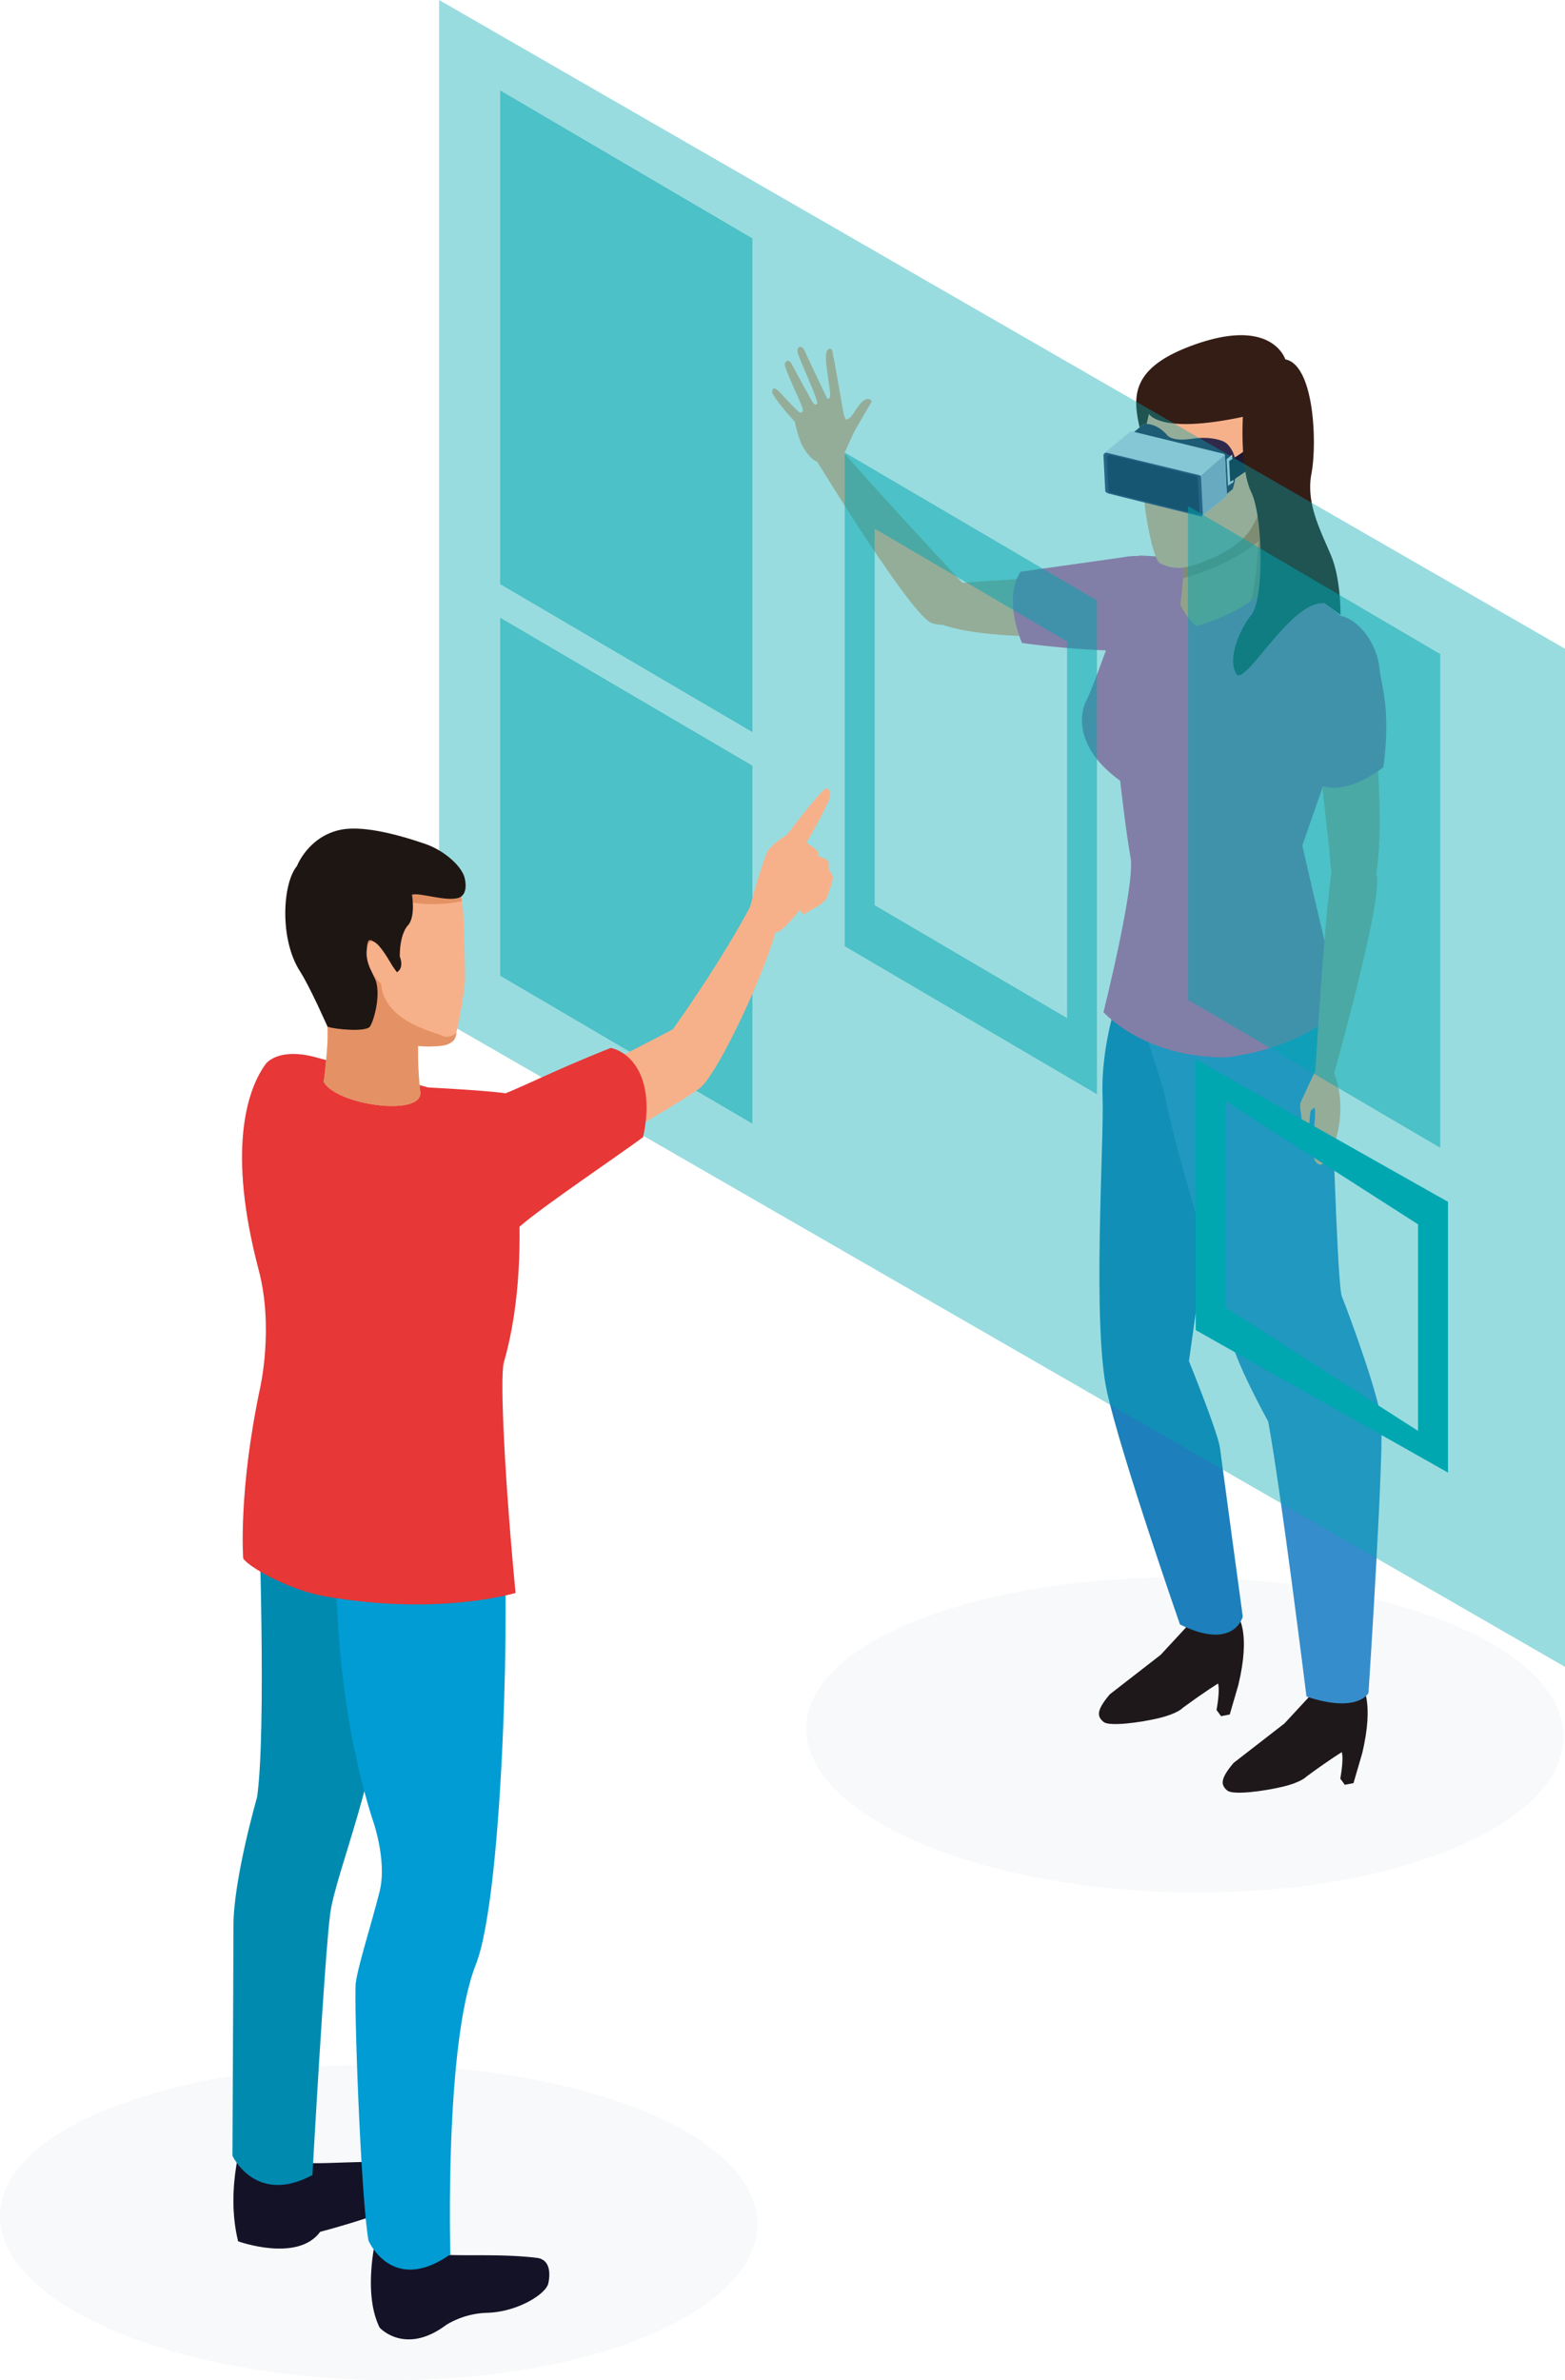 <svg xmlns="http://www.w3.org/2000/svg" viewBox="0 0 799.86 1216.15"><defs><style>.cls-1{isolation:isolate;}.cls-2{opacity:0.08;}.cls-3{opacity:0.6;}.cls-4{fill:#4e788d;}.cls-5{fill:#1f181a;}.cls-6{fill:#f7b18a;}.cls-7{fill:#d764a2;}.cls-8{fill:#1d7fbb;}.cls-9{fill:#358dcc;}.cls-10{fill:#f29e70;}.cls-11{fill:#d4794c;}.cls-12{fill:#30294c;}.cls-13{fill:#dedcef;}.cls-14{fill:#adaccc;}.cls-15{fill:#40386d;}.cls-16{fill:#24204a;}.cls-17{fill:#1d1933;}.cls-18{fill:#341d15;}.cls-19,.cls-20,.cls-21{fill:#00a7b0;}.cls-19{opacity:0.4;mix-blend-mode:screen;}.cls-20{opacity:0.5;}.cls-20,.cls-21{mix-blend-mode:multiply;}.cls-22{fill:#141227;}.cls-23{fill:#008ab0;}.cls-24{fill:#009cd3;}.cls-25{fill:#e73737;}.cls-26{fill:#e49265;}.cls-27{fill:#1e1613;}</style></defs><g class="cls-1"><g id="Capa_1" data-name="Capa 1"><g class="cls-2"><g class="cls-3"><path class="cls-4" d="M1508.5,1126.93c-74.51,31.43-197,30.16-273.7-2.84s-76.64-84,0-113.83,199.2-28.6,273.69,2.85S1583,1095.5,1508.5,1126.93Z" transform="translate(-765.18 -182.68)"/></g></g><g class="cls-2"><g class="cls-3"><path class="cls-4" d="M1096.36,1376.07c-74.52,31.43-197,30.16-273.7-2.84s-76.64-84,0-113.83,199.19-28.6,273.68,2.86S1170.86,1344.63,1096.36,1376.07Z" transform="translate(-765.18 -182.68)"/></g></g><path class="cls-5" d="M1461.37,1044.07s6.32,8.22,0,34.56l-4.43,15.18-4.42.85-2.33-3.16s1.85-9.51.79-13.52c0,0-5.49,3.22-18.07,12.46,0,0-2.5,2.9-12.2,5.21s-25.19,4.34-28.17,2c-3.53-2.83-3.84-5.95,3.12-14.17l26-20.17,16.07-17.35Z" transform="translate(-765.18 -182.68)"/><path class="cls-5" d="M1398.11,1009s6.33,8.22,0,34.57l-4.42,15.17-4.43.85-2.32-3.16s1.85-9.5.79-13.51c0,0-5.49,3.22-18.07,12.45,0,0-2.5,2.9-12.2,5.22s-25.19,4.33-28.17,2c-3.53-2.83-3.85-5.94,3.1-14.16l26-20.18,16.07-17.35Z" transform="translate(-765.18 -182.68)"/><path class="cls-6" d="M1324.57,476l-80.18,5.24s-14.83-3.51-10.77,8.58c0,0-7.07,21,87.15,17.81Z" transform="translate(-765.18 -182.68)"/><path class="cls-7" d="M1286.75,474.83l52.82-7.45s20.63-4.76,30.15,11.87c8.58,15-3.54,33.29-13.86,35.36-7.24,1.45-38.39.75-68.34-3.38C1287.52,511.23,1277.48,489.13,1286.75,474.83Z" transform="translate(-765.18 -182.68)"/><path class="cls-8" d="M1393.84,728.93l-21,149.24s14.84,36.58,15.84,44.28,11.67,86.28,11.67,86.28-4.35,17.73-32.09,4c0,0-30.14-86.49-37.28-118.79-7.73-34.93-1.42-128.38-2.28-150.68-1.09-27.94,8.94-54.23,8.94-54.23Z" transform="translate(-765.18 -182.68)"/><path class="cls-9" d="M1464.6,1047.75s-5.4,10.6-31.69,1.82c0,0-13-105-19.55-140.5,0,0-18.08-32.64-19.72-45s-26.44-86.47-33-121.13c-1.42-7.49-18.43-54.32-17.61-64.56s103.6,19.25,103.6,19.25-2.08,6.67-.93,40.71c1.34,39.71,3.44,103.63,5.36,106.92,0,0,15,38.26,19.84,60.72C1473.21,916.76,1464.6,1047.75,1464.6,1047.75Z" transform="translate(-765.18 -182.68)"/><path class="cls-7" d="M1329.15,699.85S1349.6,723,1391.25,723c0,0,36.61-2.92,59.25-25.17,0,0-11.69-47.38-19.7-83.11,0,0,10-29,17.08-48.78,4.77-13.34,21.16-55.9,5.26-63.38,0,0,3.62-5.51-35.75-25.76-7.58-3.91-52.65-9.87-70-10.26,0,0-22.8,67-27.23,74.57,0,0-10.75,20,17.52,40.51,0,0,2.82,25.3,5.32,39.21S1329.15,699.85,1329.15,699.85Z" transform="translate(-765.18 -182.68)"/><path class="cls-6" d="M1437.22,550.59l7.44,66.81s1.22,35.15,12.87,30c0,0,19.86,9.52,10.11-95.28Z" transform="translate(-765.18 -182.68)"/><path class="cls-6" d="M1445.7,628.52s-2.79,13.53-8.48,104.21c0,0-.63,12,8.18,4.31,0,0,27.75-97.88,23.17-107.78C1462.55,616.24,1451.84,623.66,1445.7,628.52Z" transform="translate(-765.18 -182.68)"/><path class="cls-10" d="M1370.35,465.34a192.47,192.47,0,0,1-1.94,26.34s4.52,8.89,8.25,10.85c0,0,28.8-7,40.73-25.76,0,0-7.55-18.56-1-49.5l-5.33-2.49Z" transform="translate(-765.18 -182.68)"/><path class="cls-11" d="M1417.39,476.77a47.45,47.45,0,0,1-12.93,13c2.9-9.11,4-30.63,4-30.63-13,10.9-30.62,17.06-38.58,18.9.06-6.63.47-12.73.47-12.73l40.76-40.56,5.33,2.49C1409.84,458.21,1417.39,476.77,1417.39,476.77Z" transform="translate(-765.18 -182.68)"/><path class="cls-6" d="M1352.41,388l-3.17,24.11s-.16,23.52,1.74,34c0,0,2.92,19.92,6.71,24.18a20.44,20.44,0,0,0,14.91,1.9c6.33-1.58,24.69-8,31.66-18.86,0,0,8.88-15.2,8.74-19.93,0,0,2,4.5,5.18-1.19s4.54-16.58,3.59-19.9-5.37-1.9-6.4-1.9-2.61,1.42-3.46,4.74,3.49-22.51-3.36-31.28C1398.55,371.09,1367.75,365.39,1352.41,388Z" transform="translate(-765.18 -182.68)"/><path class="cls-7" d="M1437.16,582.48l-9.72-53.09s-4.86-20.62,11.73-30.21c14.95-8.66,29.78,9.56,31.16,25.71.63,7.36,5.88,19.82,1.9,49.79C1472.23,574.68,1451.51,591.7,1437.16,582.48Z" transform="translate(-765.18 -182.68)"/><path class="cls-12" d="M1342.68,405.13l7.07-5.79s5.79-1.08,11.64,5.3c0,0,1.9,3.92,12.89,2.25,9.88-1.5,15.88,1,17.13,1.87,0,0,9.3,5.77,3.83,23.79l-5,4.14Z" transform="translate(-765.18 -182.68)"/><path class="cls-12" d="M1381.32,422.74l-46.82-11.38a2.29,2.29,0,0,0-1.12.32h0l-.09.06-3.47,2.46,3.23,2.32.75,14.6a2.89,2.89,0,0,0,1.33,1c.63.25,25.48,6.36,37.27,9.31l7,5,3-2.52s.82-.59.74-2.16l-.89-17.89S1382.45,423,1381.32,422.74Z" transform="translate(-765.18 -182.68)"/><path class="cls-13" d="M1390.27,414.48l-46.45-11.37a2.29,2.29,0,0,0-1.12.32h0a.35.35,0,0,0-.09.07l-13,10.61,8.69,4.31,7.22,2.49a2.84,2.84,0,0,0,1.33,1c.64.25,12.82,17,24.62,19.93l8,4.64,12-9.67s.81-.58.73-2.16l-.93-19S1391.39,414.76,1390.27,414.48Z" transform="translate(-765.18 -182.68)"/><path class="cls-14" d="M1375.24,444l4.2,2.43,12-9.67s.81-.58.73-2.16l-.93-19a.91.91,0,0,0-.08-.49L1377,427.44Z" transform="translate(-765.18 -182.68)"/><path class="cls-15" d="M1329.16,415.59l.94,18.16a2.89,2.89,0,0,0,1.33,1c1,.37,47.75,11.87,47.75,11.87s.84-.12.73-2.16l-.91-17.9s.08-.85-1-1.12L1330.8,414S1329,414,1329.16,415.59Z" transform="translate(-765.18 -182.68)"/><path class="cls-16" d="M1330.89,416.59l.87,16.93a2.71,2.71,0,0,0,1.24.91c.89.35,44.5,11.07,44.5,11.07s.79-.12.69-2l-.85-16.68s.07-.79-1-1.05l-43.95-10.66S1330.7,415.08,1330.89,416.59Z" transform="translate(-765.18 -182.68)"/><polygon class="cls-13" points="630.42 246.33 627.61 248.25 626.91 234.61 629.71 232.34 630.42 246.33"/><path class="cls-17" d="M1432.48,386.73a205.72,205.72,0,0,1-39.07,31.51l.51,10.67s27.85-17.71,39.58-32.05A55.93,55.93,0,0,0,1432.48,386.73Z" transform="translate(-765.18 -182.68)"/><path class="cls-6" d="M1260.46,484.15s-57.41-61.36-67.58-74.63c0,0-10.78-4-10.88,7.69,0,0,49.14,80.74,59.57,83.91C1255.3,505.31,1260,492,1260.46,484.15Z" transform="translate(-765.18 -182.68)"/><path class="cls-6" d="M1197,413.76s-2.72,4.56-6.82,3.49c0,0-5.57,4.52-10.65-.89s-6.18-10-8.17-18.2c0,0-8.38-9-11.45-14.62,0,0-.66-4.8,3.63-.68,0,0,8.92,9.88,10.27,10.47,0,0,2.32,1,1.5-2.12s-9.6-20.74-9-22.65c.65-2.13,2.49-1.89,3.44,0,1,2.07,10.66,19.52,10.66,19.52s1.64,2.48,2.39.68-10.07-24.15-10.08-26.71,2.44-3,3.67-.22c1,2.4,11.43,24.23,11.43,24.23s.92,1.2,1.54-.61c.89-2.56-4-21.57-1.13-24s2.51,3.26,2.88,3.52,5,29.13,5.61,30.35.34,2.82,2.85.79,6.29-11.71,10.57-9.15c0,0,.86.77.42,1.28s-6.22,10.59-7.6,12.92C1200.4,405.57,1197.79,412.25,1197,413.76Z" transform="translate(-765.18 -182.68)"/><path class="cls-18" d="M1445.56,466.75c-5.06-12.26-13.07-26.57-10.12-42s1.51-55.57-13.37-58.46c0,0-6.86-22.82-49.44-6.37-29.2,11.28-28.6,25.47-25,41.14l2.14-1.75a7.15,7.15,0,0,1,1.46-.06l1.18-5.08s5.32,10.58,48,1.5c0,0-1.61,26.33,4.29,38.55s6.75,54.14,0,62.69-12,22.89-7.7,30.06,28.25-38.22,45.18-36l8.1,5.92S1450.62,479,1445.56,466.75Z" transform="translate(-765.18 -182.68)"/><path class="cls-6" d="M1437.41,729.86s-6.29,13.46-7.24,15.52-.31,4.58,0,6.79.63,10.91.79,12.33,2.69.8,3-2,.64-10.91,1.11-12.17a4,4,0,0,1,2.14-1.58s.17,3.43,0,5.64-1.65,18.39,0,21.23,3.24,2.53,5.45.79,12.75-23.25,4.43-45.37Z" transform="translate(-765.18 -182.68)"/><polygon class="cls-19" points="799.86 851.72 224.42 520.24 224.42 0 799.86 331.48 799.86 851.72"/><polygon class="cls-20" points="384.55 374.09 255.64 298.47 255.64 46.21 384.55 121.83 384.55 374.09"/><polygon class="cls-20" points="736.08 586.47 607.17 510.86 607.17 258.59 736.08 334.21 736.08 586.47"/><path class="cls-20" d="M1196.92,413.9V666.17l128.91,75.62V489.52Zm113.62,289-98.33-57.68V452.8l98.33,57.68Z" transform="translate(-765.18 -182.68)"/><path class="cls-21" d="M1376.32,724V862.32l128.91,72.81V796.77Zm113.62,189.83-98.32-63V745.29l98.32,63Z" transform="translate(-765.18 -182.68)"/><polygon class="cls-20" points="384.55 574.17 255.64 498.56 255.64 315.63 384.55 391.25 384.55 574.17"/><path class="cls-6" d="M1019.38,754.45s79.11-40,89.71-45.86c0,0,25.19-35,41.09-65.59,0,0,11.93-9,13.25,4.76s-29.81,82.17-40.42,90.79-95.17,55.67-95.17,55.67Z" transform="translate(-765.18 -182.68)"/><path class="cls-22" d="M890.07,1272.33S880,1300,886.88,1327.92c0,0,30.37,11,41.94-4.85,0,0,47.27-12.23,49.67-20.13,0,0-2.91-10.35-11-14.09s-45.26,1.17-50.38-1.9Z" transform="translate(-765.18 -182.68)"/><path class="cls-22" d="M958.79,1319.81s-9.39,32.44.43,52.22c0,0,12.94,14.42,34.09-1.44a42.71,42.71,0,0,1,20.68-6.13c15.75-.38,30-9.58,31.35-14.8,0,0,3.34-12.18-5.84-13.29-22.33-2.71-48,.09-53.21-2.83Z" transform="translate(-765.18 -182.68)"/><path class="cls-23" d="M897.46,955.71s3.94,111.85-.9,145.32c0,0-12.07,41.83-12.08,65.76,0,19.27-.5,117.41-.5,117.41s11.74,25.5,40.88,9.87c0,0,6.29-113.39,9.14-133.93,2.88-20.87,26.22-75.16,26.54-118.55s-9.78-113.82-9.78-113.82Z" transform="translate(-765.18 -182.68)"/><path class="cls-24" d="M938.47,942.37s-9.16,86.75,16.95,169.51c0,0,7.84,21.1,3.75,37.44C955,1165.86,948,1187.64,947,1196s2.5,109,6.52,131.58c0,0,12,28,41.83,7,0,0-3.11-107.18,13-148,14.68-37.11,17.57-199.61,13.68-220.41Z" transform="translate(-765.18 -182.68)"/><path class="cls-25" d="M984.06,738.34s30.26,1.54,39.55,3c0,0,16.57,76.75-.87,137.28-2.31,8,.74,64.14,5.94,118,0,0-38.82,11.93-97.2,1.77-19.15-3.34-39.82-15.42-42-19.44,0,0-2.65-33.58,8.65-87.14,0,0,7.09-30.72-.75-60.29-16.1-60.81-6.11-92,3.63-105.21,0,0,6.14-8.8,26.05-3.25Z" transform="translate(-765.18 -182.68)"/><path class="cls-6" d="M996.25,627.06s5.23,8.38,5.94,26.43c0,0,.85,25.33.61,30.58s-4,27.39-5.42,29.54c-1.72,2.65-5.75,3.28-5.75,3.28a57.07,57.07,0,0,1-12.93.21A176.5,176.5,0,0,0,980,740.62c1.56,12.77-42.46,7-49.39-5.1,0,0,3.94-28.72.91-32.62,0,0-13.51-26.91-15.53-41.28-1.37-9.65-.15-40.49,28.36-49.73C959.8,606.89,973.22,611.66,996.25,627.06Z" transform="translate(-765.18 -182.68)"/><path class="cls-26" d="M931.53,702.9a.81.81,0,0,1,0-.1l-.05-.1c0-.05-.07-.14-.11-.22l-.09-.18-.25-.52-.12-.25-.29-.59-.16-.32-.34-.71-.15-.32c-.18-.37-.37-.75-.56-1.18a1.11,1.11,0,0,1-.07-.16l-.57-1.18-.17-.38c-.19-.4-.38-.82-.57-1.25a2.39,2.39,0,0,1-.13-.28c-.26-.54-.51-1.11-.78-1.7a1,1,0,0,1,0-.1l-.76-1.69c0-.1-.08-.2-.13-.3-.85-1.93-1.75-4-2.64-6.17l0-.09c-.92-2.22-1.84-4.52-2.69-6.83,10-10,23.64-20.37,28.93-20.84,9.06-.82,8.86,27.22,11.33,33.56,5.72,14.69,25.26,18.68,30.22,21,2.43,1.12,5.07-.05,7.16-1.54a14.32,14.32,0,0,1-1,3.17c-1.72,2.65-5.75,3.28-5.75,3.28a57.07,57.07,0,0,1-12.93.21A176.5,176.5,0,0,0,980,740.62c1.56,12.77-42.46,7-49.39-5.1C930.62,735.52,934.56,706.8,931.53,702.9Z" transform="translate(-765.18 -182.68)"/><path class="cls-26" d="M916.28,632.07a38.49,38.49,0,0,1,23.43-20.18c15.45-5,28.87-.23,51.91,15.17,0,0,8,3.63,9.58,16.08a70.5,70.5,0,0,1-34.87-1.39C944.07,635,926.71,632.43,916.28,632.07Z" transform="translate(-765.18 -182.68)"/><path class="cls-27" d="M968,679.45s-3.89-5.61-5.83-8.34-7.06-10-8.67-7.56-.71,11.44,3.1,18.77-.32,22.07-2.33,24.9-17.22,1.55-21.69.07c0,0-9-20.45-14.13-28.39-10.4-16.12-9-44.69-1.49-53.72,0,0,5.67-14.92,22.08-18.47,9.87-2.13,25.77,1.06,43.78,7.3,9.27,3.2,19,11.57,20,18,0,0,1.95,7.93-3.48,9.51-6.43,1.88-19.79-2.9-23.6-1.69,0,0,1.9,10.76-1.84,15.45,0,0-4.4,3.65-4.4,16.17C969.52,671.4,972,677.25,968,679.45Z" transform="translate(-765.18 -182.68)"/><path class="cls-25" d="M1093.85,763.73c-11.77,8.81-51.15,35.26-63.13,45.73-21.44,18.74-81.52,7.53-56-34.14,0,0,5.48-18,39.92-30.5,18.33-6.69,29.16-13.34,62.75-26.7C1089.88,721.17,1099.82,736.57,1093.85,763.73Z" transform="translate(-765.18 -182.68)"/><path class="cls-6" d="M1148.46,646.25s6.81-25.55,9.45-29.2,9.61-7.95,9.61-7.95,15.8-21,19.77-23.64c0,0,3,.33,2,4.64s-11.94,23.2-11.94,23.2,5,3,6,5l.33,2s5.59,1.44,5.06,3.76l0,3.3s2.42,2,2.09,4.31-3.21,10.16-3.21,10.16-2.65,3-4,3.65-7.84,4.53-7.84,4.53l-1.88-2.43s-8.72,11.71-12.43,11.6Z" transform="translate(-765.18 -182.68)"/><path class="cls-6" d="M965.54,676s-6.1-11.38-9.7-12.27-6.57,10.8,4,21.63Z" transform="translate(-765.18 -182.68)"/></g></g></svg>